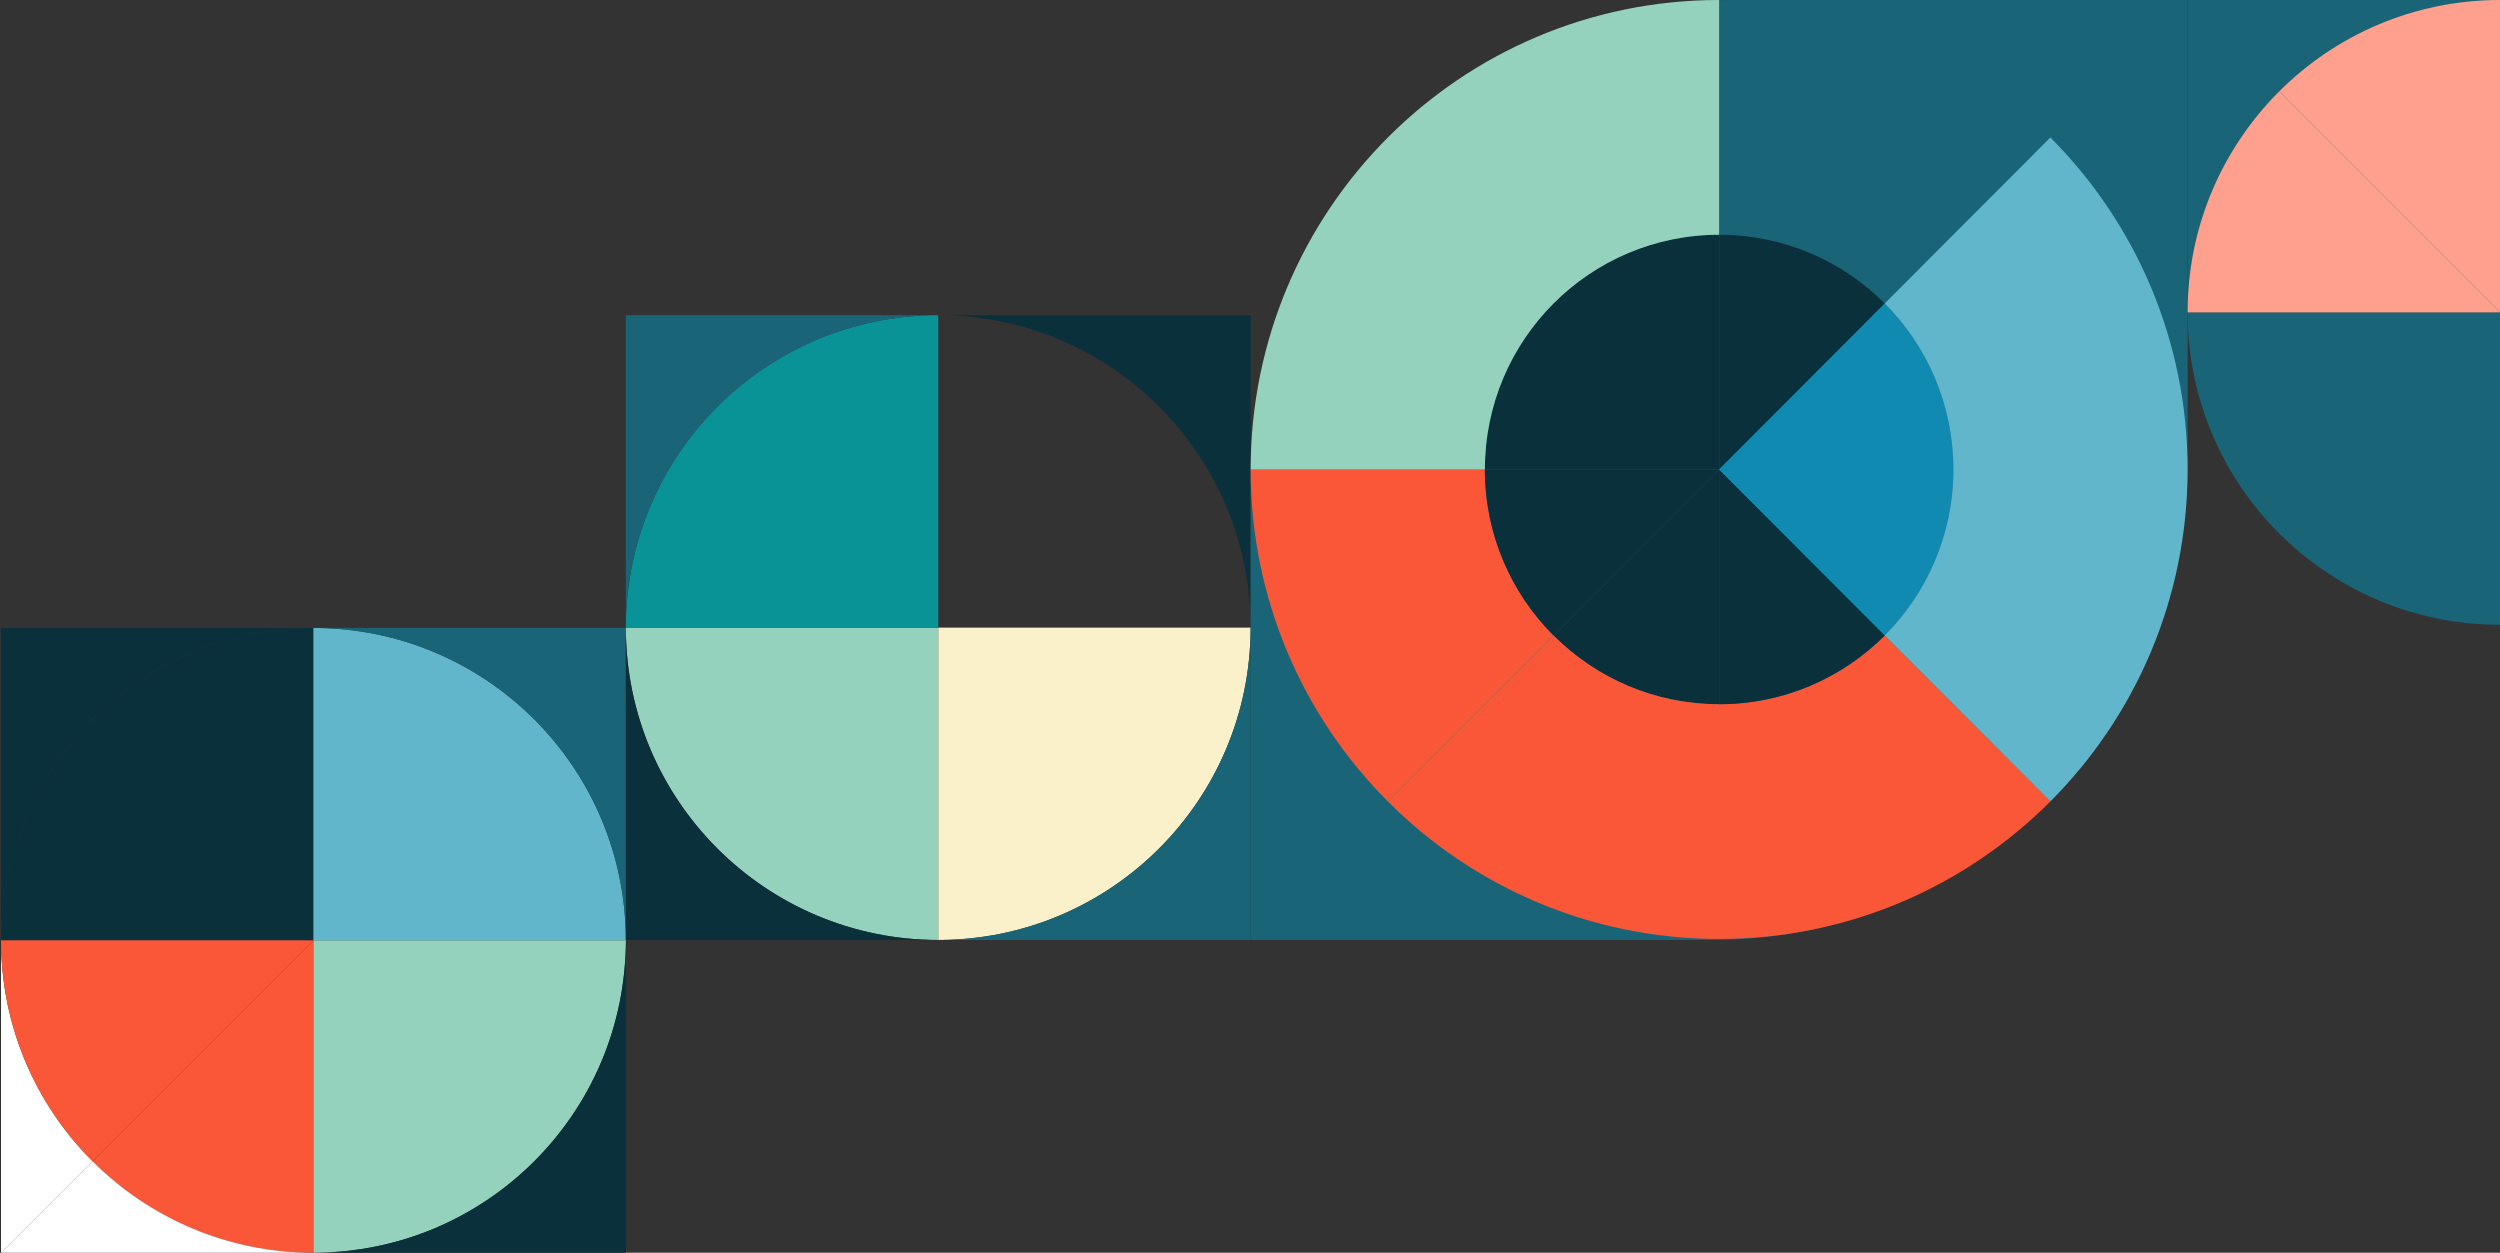 <?xml version="1.0" encoding="UTF-8"?>
<svg id="Layer_1" data-name="Layer 1" xmlns="http://www.w3.org/2000/svg" width="918" height="460" xmlns:xlink="http://www.w3.org/1999/xlink" viewBox="0 0 918 460">
  <rect x="0" y="0" width="918" height="460" fill="#333333" stroke="none"/>
  <defs>
    <clipPath id="clippath">
      <rect x="229.8" y="115.73" width="229.43" height="229.43" fill="none" stroke-width="0"/>
    </clipPath>
  </defs>
  <path d="M115.09,460v-114.71l-81.11,81.11c20.76,20.76,49.44,33.6,81.11,33.6Z" fill="#f95738" stroke-width="0"/>
  <path d="M115.09,345.29v-114.71c-31.06,0-59.83,12.32-81.11,33.6l81.11,81.11Z" fill="#0a303b" stroke-width="0"/>
  <path d="M115.09,345.29l-81.11-81.11C11.71,286.44.38,315.87.38,345.29h114.71Z" fill="#0a303b" stroke-width="0"/>
  <path d="M229.8,345.29c0-63.36-51.36-114.71-114.71-114.71v114.71h114.71Z" fill="#62b6cb" stroke-width="0"/>
  <path d="M229.8,345.29h-114.71v114.71c63.36,0,114.71-51.36,114.71-114.71Z" fill="#94d2bd" stroke-width="0"/>
  <path d="M115.09,460c-31.67,0-60.35-12.84-81.11-33.6L.38,460h114.71Z" fill="#fff" stroke-width="0"/>
  <path d="M229.8,460v-114.71c0,63.36-51.36,114.71-114.71,114.71h114.71Z" fill="#0a303b" stroke-width="0"/>
  <path d="M229.8,345.29v-114.71h-114.71c63.36,0,114.71,51.36,114.71,114.71Z" fill="#196577" stroke-width="0"/>
  <path d="M115.09,230.57H.38l33.6,33.6c21.21-21.21,49.91-33.6,81.11-33.6Z" fill="#0a303b" stroke-width="0"/>
  <path d="M33.98,426.4C13.21,405.65.38,376.97.38,345.29v114.71l33.6-33.6Z" fill="#fff" stroke-width="0"/>
  <path d="M115.09,345.29H.38c0,31.68,12.84,60.36,33.6,81.11l81.11-81.11Z" fill="#f95738" stroke-width="0"/>
  <path d="M33.98,264.17L.38,230.57v114.71c0-29.5,11.37-58.87,33.6-81.11Z" fill="#0a303b" stroke-width="0"/>
  <g clip-path="url(#clippath)">
    <g>
      <path d="M344.52,345.16v-114.71h-114.71c0,63.36,51.36,114.71,114.71,114.71Z" fill="#94d2bd" stroke-width="0"/>
      <path d="M344.52,230.45v-114.71c-63.36,0-114.71,51.36-114.71,114.71h114.71Z" fill="#0a9396" stroke-width="0"/>
      <path d="M344.51,345.16c63.36,0,114.71-51.36,114.71-114.71h-114.71v114.71Z" fill="#0a303b" stroke-width="0"/>
      <path d="M459.23,230.45h-114.71v114.71c63.36,0,114.71-51.36,114.71-114.71Z" fill="#faf0c9" stroke-width="0"/>
      <path d="M229.8,230.45c0-63.36,51.36-114.71,114.71-114.71h-114.71v114.71Z" fill="#196577" stroke-width="0"/>
      <path d="M229.8,345.16h114.71c-63.36,0-114.71-51.36-114.71-114.71v114.71Z" fill="#0a303b" stroke-width="0"/>
      <path d="M344.51,345.16h114.71v-114.71c0,63.36-51.36,114.71-114.71,114.71Z" fill="#196577" stroke-width="0"/>
      <path d="M459.23,230.45v-114.71s-114.71,0-114.71,0c63.36,0,114.71,51.36,114.71,114.71Z" fill="#0a303b" stroke-width="0"/>
    </g>
  </g>
  <path d="M459.23,176C459.23,78.8,538.03,0,635.23,0h168.06v170.79c0,96.3-78.07,174.37-174.37,174.37h-169.69v-169.16Z" fill="#196577" stroke-width="0"/>
  <path d="M692.08,111.44l-60.82,60.95v-86.19c23.74,0,45.24,9.64,60.82,25.25Z" fill="#0a303b" stroke-width="0"/>
  <path d="M570.44,233.34l-60.82,60.95h-.01c-31.13-31.2-50.38-74.3-50.38-121.89h86.01c0,23.8,9.63,45.35,25.2,60.95Z" fill="#f95738" stroke-width="0"/>
  <path d="M631.26,86.19v86.19h-86.02c0-47.6,38.51-86.19,86.02-86.19Z" fill="#0a303b" stroke-width="0"/>
  <path d="M631.26,0v86.2c-47.5,0-86.01,38.59-86.01,86.19h-86.01C459.23,77.17,536.25,0,631.26,0Z" fill="#94d2bd" stroke-width="0"/>
  <path d="M631.26,172.39l-60.82,60.95c-15.56-15.6-25.2-37.15-25.2-60.95h86.02Z" fill="#0a303b" stroke-width="0"/>
  <path d="M631.26,172.39v86.19c-23.75,0-45.26-9.64-60.82-25.25l60.82-60.95Z" fill="#0a303b" stroke-width="0"/>
  <path d="M752.9,294.28c-31.13,31.2-74.13,50.5-121.65,50.5s-90.52-19.3-121.64-50.5l60.82-60.95c15.56,15.61,37.07,25.25,60.82,25.25s45.26-9.64,60.83-25.25l60.82,60.95Z" fill="#f95738" stroke-width="0"/>
  <path d="M692.09,233.34c-15.57,15.61-37.08,25.25-60.83,25.25v-86.19l60.83,60.95Z" fill="#0a303b" stroke-width="0"/>
  <path d="M692.09,111.44c15.56,15.6,25.2,37.14,25.2,60.94s-9.63,45.35-25.2,60.95l-60.83-60.95,60.82-60.94h.01Z" fill="#118ab2" stroke-width="0"/>
  <path d="M752.9,50.49c31.13,31.2,50.38,74.3,50.38,121.9s-19.25,90.69-50.38,121.89l-60.82-60.95c15.56-15.6,25.2-37.15,25.2-60.95s-9.63-45.35-25.2-60.95l60.82-60.96Z" fill="#62b6cb" stroke-width="0"/>
  <rect x="803.29" width="114.71" height="114.71" fill="#196577" stroke-width="0"/>
  <path d="M918,229.43c-63.36,0-114.71-51.36-114.71-114.71h114.71v114.71Z" fill="#196577" stroke-width="0"/>
  <path d="M836.89,33.6C857.64,12.84,886.32,0,918,0v114.71l-81.11-81.11Z" fill="#ff9f8d" stroke-width="0"/>
  <path d="M803.29,114.71c0-31.68,12.84-60.36,33.6-81.11l81.11,81.11h-114.71Z" fill="#ff9f8d" stroke-width="0"/>
</svg>